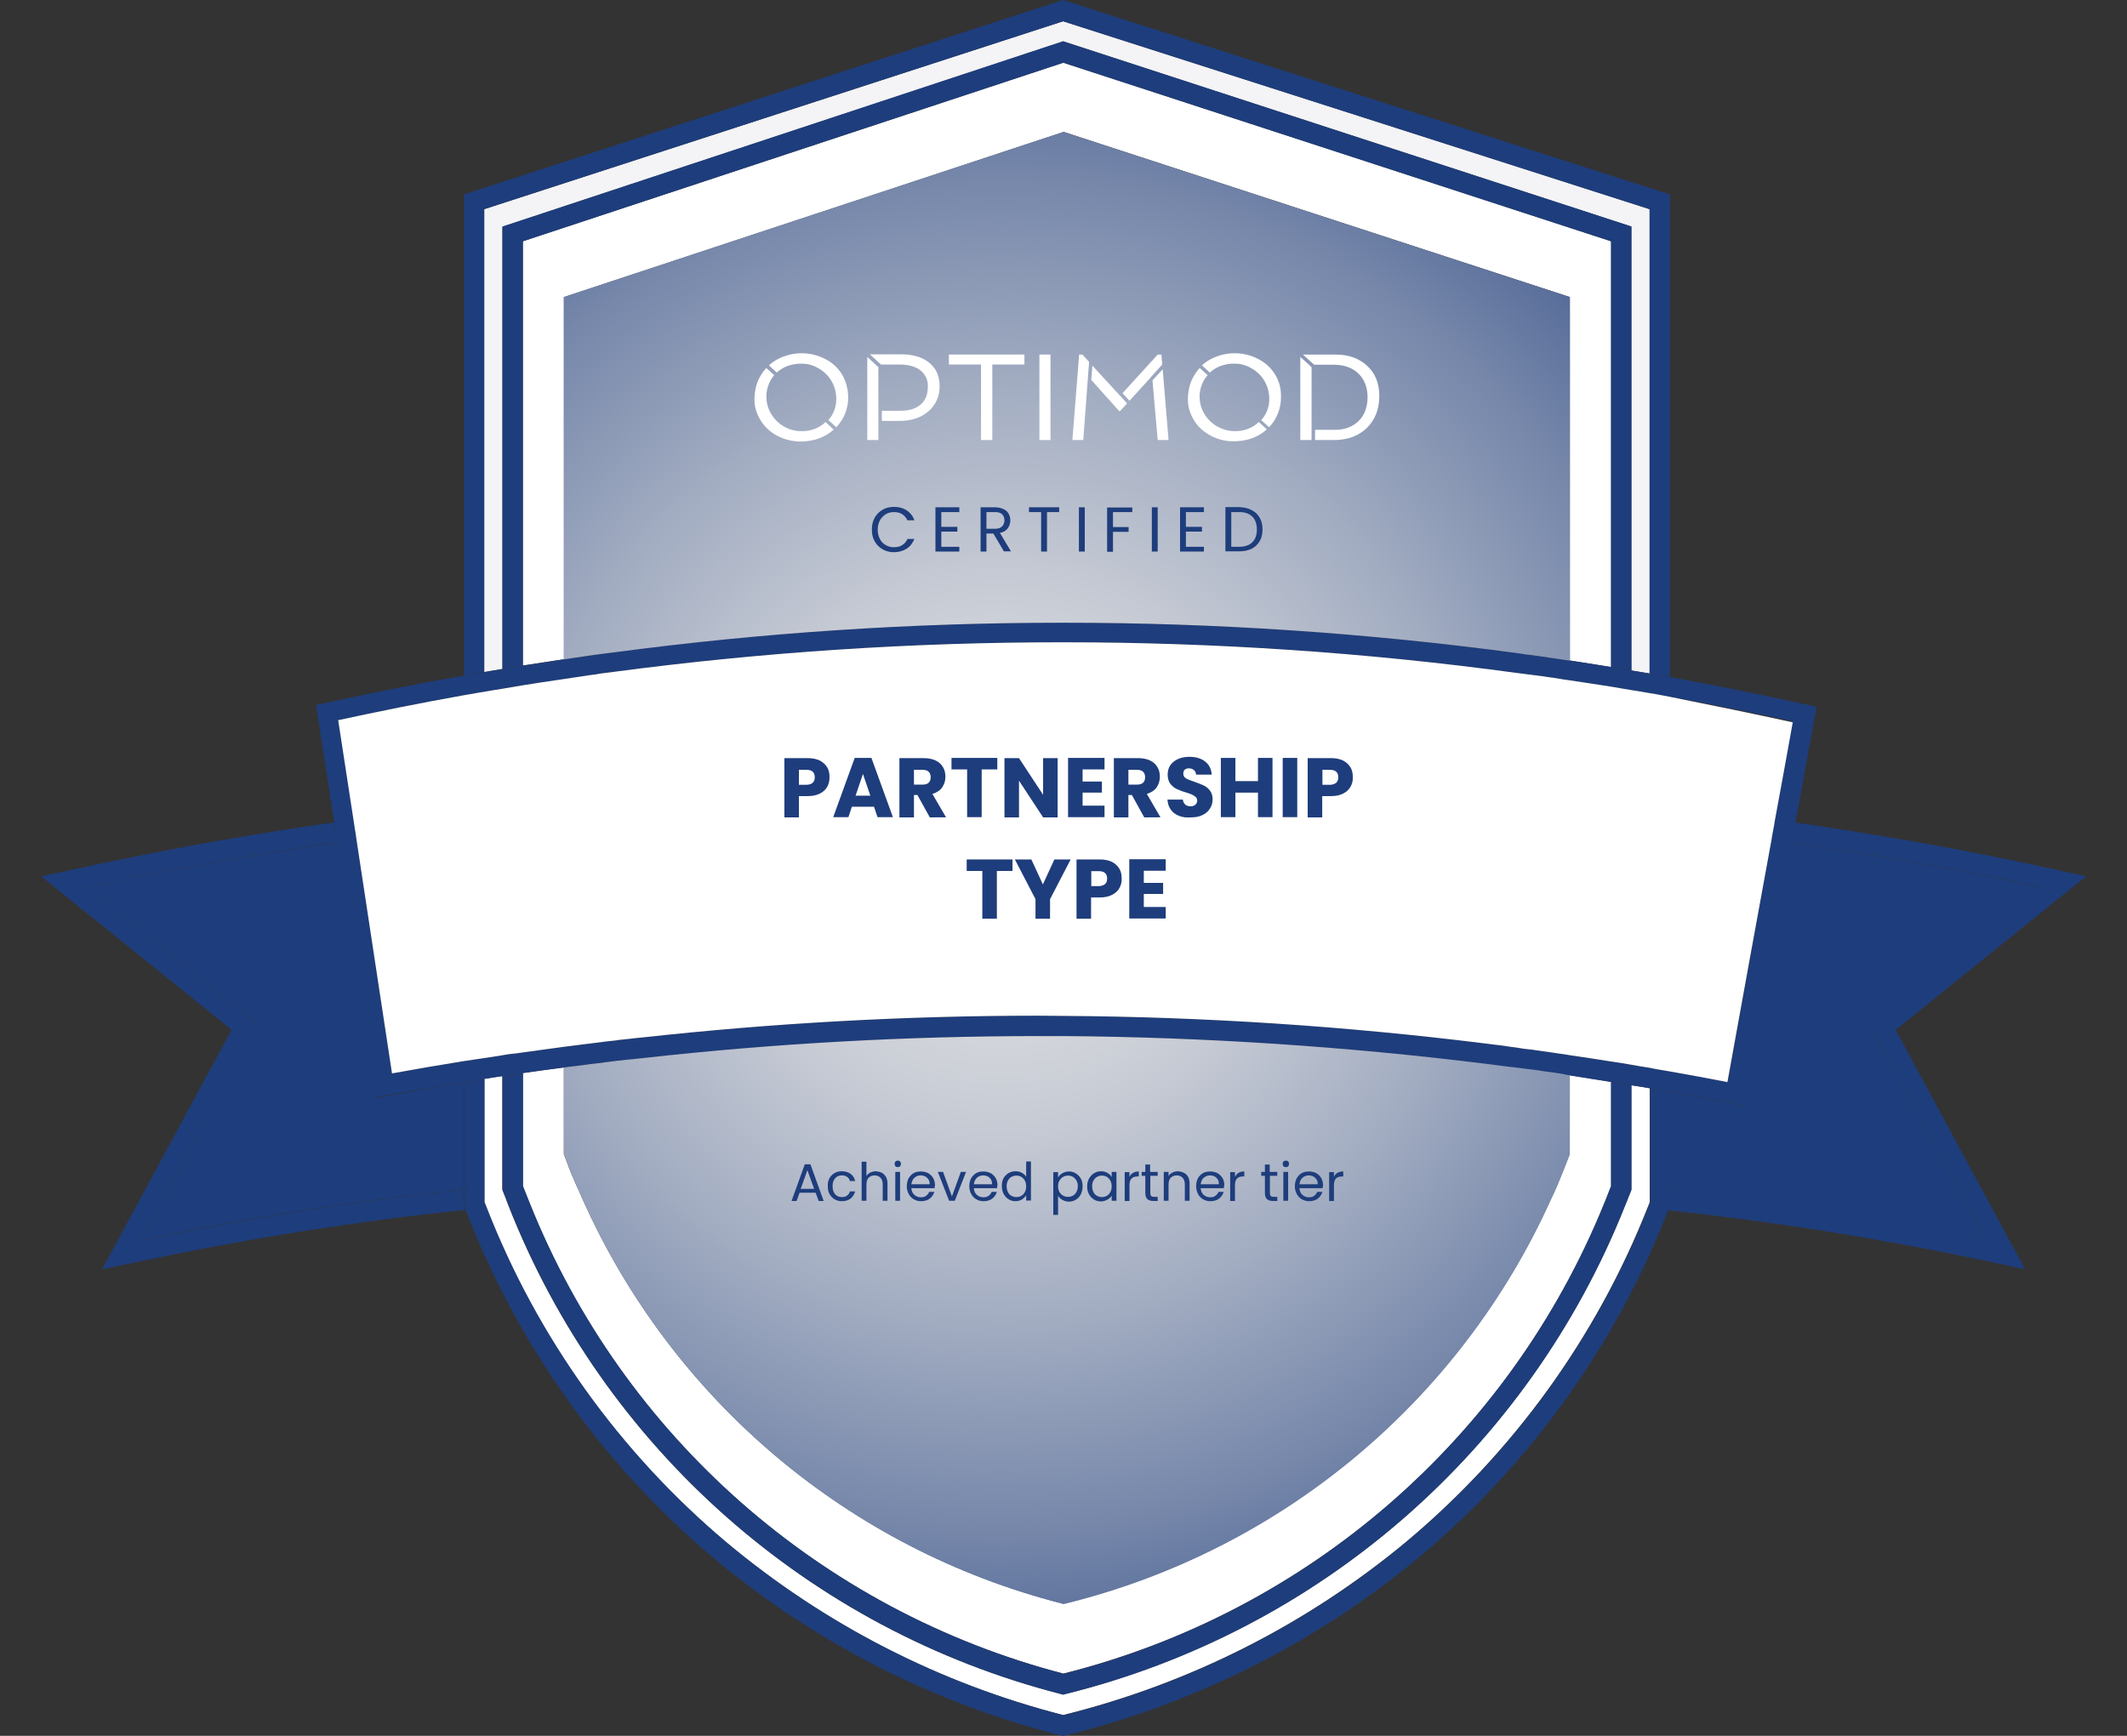 <?xml version="1.0" encoding="utf-8"?>
<!-- Generator: Adobe Illustrator 26.4.1, SVG Export Plug-In . SVG Version: 6.00 Build 0)  -->
<svg version="1.1" id="Layer_1" xmlns="http://www.w3.org/2000/svg" xmlns:xlink="http://www.w3.org/1999/xlink" x="0px" y="0px"
	 viewBox="0 0 980 800" style="enable-background:new 0 0 980 800;" xml:space="preserve">
<rect x="0" y="0" width="980" height="800" fill="#333333" stroke="none"/>
<style type="text/css">
	.st0{fill:#1E3D7C;}
	.st1{fill:#F4F4F6;}
	.st2{fill:#FFFFFF;}
	.st3{fill:url(#SVGID_1_);}
	.st4{fill:url(#SVGID_00000088133946252172576710000015864495299307317122_);}
	.st5{enable-background:new    ;}
</style>
<path class="st0" d="M940.2,408.9c-26.2,21.1-52.4,42.3-78.6,63.4c17.9,33.2,35.9,66.3,53.8,99.5c-48.2-10.2-97-18-146-23.2v-45.4
	c8.3,1.5,16.5,3,24.8,4.6l9.3,1.8l1.7-9.3l20-110.8l0.2-1.2C865.8,394,904.1,401,940.2,408.9z"/>
<path class="st1" d="M760.1,96.4v214l-8.5-1.4V104.4L489.9,19.1l-258.4,85.4v203.8c-2.8,0.5-5.6,0.9-8.4,1.4V96.4L489.8,9.8
	L760.1,96.4z"/>
<path class="st2" d="M742.3,111.2v196.2c-6.4-1-12.7-2-19-3V136.9L490.1,60.8l-230.2,76.1v166.9c-6.3,1-12.7,1.9-19,2.9V111.2
	l249-82.3L742.3,111.2z"/>
<path class="st0" d="M213.8,498.8v49.4c-50,5.2-99.8,13-149,23.5c18-33.1,35.9-66.3,53.8-99.5L40,408.9
	c36.3-7.9,74.8-14.9,115.5-20.6l9.6,63.2l6.9,45l1.4,9.5l9.4-1.7C193.1,502.3,203.4,500.5,213.8,498.8z"/>
<path class="st2" d="M760.1,501.5V554c-0.3,0.9-0.7,1.8-1.1,2.8c-23.6,59.6-61.7,112.3-110.8,153.5C602.2,748.6,548,776,489.8,790.4
	c-57.1-14.6-110.2-41.9-155.3-79.7c-49.1-41.3-87.1-94.4-110.5-154.2c-0.3-0.8-0.6-1.7-1-2.5v-56.8c2.8-0.5,5.6-0.9,8.4-1.3v52.3
	l0.3,0.8c0.2,0.7,0.5,1.3,0.8,2c0.6,1.5,1.1,3,1.7,4.5C278,667.1,372.6,750.9,488.7,780.7l1.1,0.3l1.1-0.3
	c117.1-29,213.1-112.7,257.7-224.8c0.6-1.5,1.2-3,1.8-4.5c0.3-0.7,0.6-1.5,0.9-2.2l0.3-0.8v-48.2C754.5,500.6,757.3,501,760.1,501.5
	z"/>
<path class="st2" d="M742.3,498.6v48c-0.5,1.2-1,2.5-1.5,3.8c-0.6,1.5-1.2,3-1.8,4.5c-43.8,107.7-136.3,188.1-249.1,216.4
	c-111.7-29.1-203-109.5-245.9-216.7c-0.6-1.5-1.2-3-1.8-4.5c-0.5-1.2-0.9-2.4-1.4-3.6v-52c6.3-0.9,12.7-1.8,19-2.6v40l0.3,0.8
	c1.3,3.5,2.7,7.3,4.4,11.1c0.6,1.5,1.3,3,2,4.5s1.3,3,2,4.5c41.3,92.4,122.4,160.9,220.4,186l1.1,0.3l1.1-0.3
	c99-24.5,181.3-93,223.3-185.9l2.1-4.5c0.7-1.5,1.3-3,1.9-4.5c1.7-3.9,3.1-7.7,4.5-11.3l0.3-0.8v-36.3
	C729.7,496.6,736,497.6,742.3,498.6z"/>
<path class="st0" d="M961.2,403.9L946,416.1l-58.8,47.4l-13.8,11.1l23.2,42.9l26.9,49.8l9.6,17.7l-19.7-4.2
	c-47.9-10.1-96.2-17.8-144.8-23c0.1-0.4,0.3-0.8,0.5-1.2l0.3-0.8v-7.3c49,5.2,97.8,12.9,146,23.2c-17.9-33.1-35.9-66.3-53.8-99.5
	c26.2-21.1,52.4-42.2,78.6-63.4c-36.1-7.9-74.4-14.9-114.8-20.5l0.8-4.6l0.9-4.6c38.6,5.5,77.2,12.4,115.1,20.6L961.2,403.9z"/>
<path class="st0" d="M828,323.8c-19.5-4.3-39-8.2-58.5-11.8c-1.5-0.2-3.1-0.5-4.7-0.8s-3.1-0.5-4.7-0.8c-2.8-0.5-5.6-0.9-8.4-1.4
	c-1.6-0.2-3.1-0.5-4.7-0.8s-3.1-0.5-4.7-0.8c-6.4-1-12.7-2-19-3l-4.6-0.7l-4.7-0.7c-1.9-0.3-3.8-0.5-5.7-0.8
	c-1.5-0.2-3.1-0.5-4.7-0.7s-3.1-0.4-4.7-0.6c-69.2-9.3-138.9-13.9-208.6-14h-0.9c-68.7,0-137.2,4.5-205.3,13.5
	c-1.6,0.2-3.1,0.4-4.7,0.6s-3.1,0.4-4.7,0.7l-5.6,0.8l-4.7,0.7l-4.7,0.7c-6.4,1-12.7,1.9-19,2.9c-1.6,0.2-3.1,0.5-4.7,0.8l-4.7,0.8
	l-8.4,1.4c-1.6,0.3-3.1,0.6-4.7,0.8s-3.1,0.5-4.7,0.8c-19.9,3.5-39.7,7.4-59.4,11.7l-8.5,1.8l1.3,8.6L154,379l0.7,4.6l0.7,4.6
	l9.6,63.2l6.8,44.9l1.4,9.5l9.4-1.7c10.3-1.9,20.6-3.6,31-5.3c1.5-0.3,3.1-0.5,4.7-0.8s3.1-0.5,4.7-0.7c2.8-0.5,5.6-0.9,8.4-1.3
	c1.6-0.2,3.1-0.5,4.7-0.7s3.1-0.5,4.7-0.7c6.4-0.9,12.7-1.8,19-2.6c1.6-0.2,3.1-0.4,4.7-0.6s3.1-0.4,4.7-0.6
	c1.9-0.3,3.8-0.5,5.6-0.7c1.5-0.2,3.1-0.4,4.7-0.5s3.1-0.4,4.7-0.6c0.7,0,1.4-0.1,2.1-0.2l4.7-0.5c1.6-0.1,3.1-0.4,4.7-0.5
	c60.8-6.8,121.9-10.2,183.1-10.2c3.9,0,7.7,0,11.6,0c65,0.5,129.9,4.7,194.3,12.8c1.5,0.2,3.1,0.4,4.7,0.6s3.1,0.4,4.7,0.6
	s3.4,0.4,5.1,0.7l4.7,0.6l4.7,0.6c1.9,0.3,3.7,0.5,5.7,0.8c1.5,0.2,3.1,0.5,4.7,0.7l4.6,0.7c6.4,1,12.7,2,19,3
	c1.5,0.2,3.1,0.5,4.7,0.7s3.1,0.6,4.7,0.8c2.8,0.5,5.6,0.9,8.4,1.4c1.5,0.3,3.1,0.5,4.7,0.8s3.1,0.6,4.7,0.8
	c8.3,1.5,16.5,3,24.8,4.6l9.2,1.8l1.7-9.3l20-110.8l0.2-1.2l0.8-4.6l0.8-4.6l8.1-44.6l1.6-8.8L828,323.8z M817.8,377.9
	c-0.2,1.5-0.5,3-0.8,4.6s-0.6,3.1-0.8,4.6c-6.8,37.2-13.5,74.4-20.2,111.6c-8.6-1.7-17.5-3.3-26.5-4.9c-1.5-0.3-3.1-0.5-4.7-0.8
	s-3.1-0.5-4.7-0.9c-2.8-0.4-5.6-0.9-8.4-1.4l-4.7-0.8c-1.6-0.2-3.1-0.5-4.7-0.7c-6.3-1-12.6-2-19-2.9c-1.5-0.3-3.1-0.5-4.6-0.7
	s-3.1-0.5-4.7-0.7c-1.9-0.3-3.8-0.5-5.7-0.8c-1.5-0.2-3.1-0.5-4.7-0.6s-3.1-0.5-4.7-0.7s-3.4-0.4-5.1-0.7s-3.1-0.4-4.7-0.6
	s-3.1-0.4-4.7-0.6c-64.5-8-129.3-12.3-194.3-12.7c-3.9,0-7.8-0.1-11.6-0.1c-61.2,0-122.3,3.4-183.1,10.1c-1.6,0.1-3.1,0.3-4.7,0.5
	l-4.7,0.5c-0.7,0.1-1.4,0.1-2.1,0.3c-1.6,0.2-3.1,0.3-4.7,0.5l-4.7,0.6c-1.9,0.2-3.8,0.5-5.6,0.7c-1.6,0.2-3.1,0.4-4.7,0.6
	s-3.1,0.4-4.7,0.6c-6.4,0.9-12.8,1.7-19,2.6c-1.6,0.2-3.1,0.5-4.7,0.6s-3.1,0.5-4.7,0.7c-2.9,0.5-5.6,0.9-8.4,1.3
	c-1.6,0.2-3.1,0.5-4.7,0.7s-3.1,0.5-4.7,0.7c-11.2,1.8-22.1,3.7-32.6,5.6c-5.5-36-10.9-72-16.4-108c-0.2-1.5-0.4-3.1-0.7-4.6
	s-0.4-3.1-0.7-4.6c-2.3-15.2-4.7-30.4-7-45.6c18.1-3.9,37.2-7.8,57.4-11.4c1.5-0.3,3.1-0.5,4.7-0.8s3.1-0.6,4.7-0.8
	c2.8-0.5,5.6-1,8.4-1.4c1.6-0.3,3.1-0.5,4.7-0.8s3.1-0.5,4.7-0.8c6.3-1,12.6-2,19-2.9c1.5-0.2,3.1-0.5,4.7-0.7s3.1-0.5,4.7-0.7
	c1.9-0.3,3.8-0.6,5.6-0.8c1.5-0.3,3.1-0.5,4.7-0.7s3.1-0.4,4.7-0.6c68.1-9,136.7-13.5,205.3-13.5h0.8c69.8,0,139.6,4.7,208.7,14.1
	c1.6,0.2,3.2,0.4,4.7,0.6s3.1,0.4,4.7,0.6c1.9,0.2,3.8,0.5,5.7,0.8c1.6,0.2,3.1,0.4,4.7,0.7s3.1,0.5,4.6,0.7c6.5,1,12.8,1.9,19,2.9
	c1.6,0.3,3.1,0.5,4.7,0.8s3.1,0.5,4.7,0.8c2.8,0.4,5.7,0.9,8.4,1.4c1.6,0.2,3.1,0.5,4.7,0.8s3.1,0.6,4.7,0.9
	c19.8,3.6,38.7,7.4,56.5,11.3C823.2,347.9,820.5,362.9,817.8,377.9L817.8,377.9z"/>
<path class="st2" d="M826,332.9c-2.7,15-5.4,30-8.2,45c-0.2,1.5-0.5,3-0.8,4.6s-0.6,3.1-0.8,4.6c-6.8,37.2-13.6,74.4-20.3,111.6
	c-8.6-1.7-17.5-3.3-26.5-4.9c-1.5-0.3-3.1-0.5-4.7-0.8s-3.1-0.5-4.7-0.9c-2.8-0.4-5.6-0.9-8.4-1.4l-4.7-0.8
	c-1.6-0.2-3.1-0.5-4.7-0.7c-6.3-1-12.6-2-19-2.9c-1.5-0.3-3.1-0.5-4.6-0.7s-3.1-0.5-4.7-0.7c-1.9-0.3-3.8-0.5-5.7-0.8
	c-1.5-0.2-3.1-0.5-4.7-0.6s-3.1-0.5-4.7-0.7s-3.4-0.4-5.1-0.7s-3.1-0.4-4.7-0.6s-3.1-0.4-4.7-0.6c-64.5-8-129.3-12.3-194.3-12.7
	c-3.9,0-7.8-0.1-11.6-0.1c-61.2,0-122.3,3.4-183.1,10.1c-1.6,0.1-3.1,0.3-4.7,0.5l-4.7,0.5c-0.7,0.1-1.4,0.1-2.1,0.3
	c-1.6,0.2-3.1,0.3-4.7,0.5l-4.7,0.6c-1.9,0.2-3.8,0.5-5.6,0.7c-1.6,0.2-3.1,0.4-4.7,0.6s-3.1,0.4-4.7,0.6c-6.4,0.9-12.8,1.7-19,2.6
	c-1.6,0.2-3.1,0.5-4.7,0.6s-3.1,0.5-4.7,0.7c-2.9,0.5-5.6,0.9-8.4,1.3c-1.6,0.2-3.1,0.5-4.7,0.7s-3.1,0.5-4.7,0.7
	c-11.2,1.8-22.1,3.7-32.6,5.6c-5.5-36-10.9-72-16.4-108c-0.2-1.5-0.4-3.1-0.7-4.6s-0.4-3.1-0.7-4.6c-2.3-15.2-4.7-30.4-7-45.6
	c18.1-3.9,37.2-7.8,57.4-11.4c1.5-0.3,3.1-0.5,4.7-0.8s3.1-0.6,4.7-0.8c2.8-0.5,5.6-1,8.4-1.4c1.6-0.3,3.1-0.5,4.7-0.8
	s3.1-0.5,4.7-0.8c6.3-1,12.6-2,19-2.9c1.5-0.2,3.1-0.5,4.7-0.7s3.1-0.5,4.7-0.7c1.9-0.3,3.8-0.6,5.6-0.8c1.5-0.3,3.1-0.5,4.7-0.7
	s3.1-0.4,4.7-0.6c68.1-9,136.7-13.5,205.3-13.5h0.8c69.8,0,139.6,4.7,208.7,14.1c1.6,0.2,3.2,0.4,4.7,0.6s3.1,0.4,4.7,0.6
	c1.9,0.2,3.8,0.5,5.7,0.8c1.6,0.2,3.1,0.4,4.7,0.7s3.1,0.5,4.6,0.7c6.5,1,12.8,1.9,19,2.9c1.6,0.3,3.1,0.5,4.7,0.8s3.1,0.5,4.7,0.8
	c2.8,0.4,5.7,0.9,8.4,1.4c1.6,0.2,3.1,0.5,4.7,0.8s3.1,0.6,4.7,0.9C789.2,325.1,808.1,329,826,332.9z"/>
<path class="st0" d="M769.4,503.2v52.6l-0.3,0.8c-0.1,0.4-0.3,0.8-0.5,1.2c-24.1,62-63.5,116.9-114.4,159.6
	c-47.5,39.5-103.3,67.7-163.3,82.4l-1.1,0.2l-1.1-0.2c-58.8-14.9-113.6-42.9-160.1-81.9c-51-43-90.2-98.1-114.1-160.4
	c-0.1-0.3-0.2-0.6-0.3-0.9l-0.3-0.8v-57c1.5-0.3,3.1-0.5,4.7-0.8l4.7-0.7v56.8c0.3,0.8,0.6,1.6,1,2.5
	c23.3,59.8,61.3,112.8,110.4,154.2c45.2,37.8,98.2,65.1,155.3,79.7c58.2-14.4,112.4-41.8,158.4-80.2
	c49.1-41.2,87.2-93.9,110.8-153.4c0.4-0.9,0.7-1.8,1.1-2.8v-52.5c1.5,0.3,3.1,0.5,4.7,0.8S767.9,502.9,769.4,503.2z"/>
<path class="st0" d="M751.7,104.4V309c-1.6-0.2-3.1-0.5-4.7-0.8s-3.1-0.5-4.7-0.8V111.2L489.9,28.9l-249,82.3v195.6
	c-1.6,0.2-3.1,0.5-4.7,0.8l-4.7,0.8V104.4l258.3-85.4L751.7,104.4z"/>
<path class="st0" d="M751.7,500.1v48.2l-0.3,0.8c-0.3,0.7-0.6,1.5-0.9,2.2c-0.6,1.5-1.1,3-1.8,4.5C704.1,668,608.1,751.7,491,780.7
	l-1.1,0.3l-1.1-0.3c-116-29.8-210.7-113.6-254.4-225.1c-0.6-1.5-1.2-3-1.7-4.5c-0.3-0.7-0.5-1.3-0.8-2l-0.3-0.8V496
	c1.6-0.2,3.1-0.5,4.7-0.7s3.1-0.5,4.7-0.7v52c0.4,1.2,0.9,2.4,1.4,3.6c0.6,1.5,1.2,3,1.8,4.5c42.9,107.2,134.2,187.6,245.9,216.7
	C602.7,743.1,695.2,662.7,739,555c0.7-1.5,1.3-3,1.8-4.5c0.5-1.3,1-2.6,1.5-3.8v-48c1.5,0.2,3.1,0.5,4.7,0.7
	S750.1,499.9,751.7,500.1z"/>
<radialGradient id="SVGID_1_" cx="461.23" cy="406.6" r="465.82" gradientTransform="matrix(1 0 0 -1 0 800)" gradientUnits="userSpaceOnUse">
	<stop  offset="0" style="stop-color:#E4E4E4"/>
	<stop  offset="0.1" style="stop-color:#DCDEE0"/>
	<stop  offset="0.26" style="stop-color:#C8CCD5"/>
	<stop  offset="0.45" style="stop-color:#A5AFC3"/>
	<stop  offset="0.67" style="stop-color:#7687AA"/>
	<stop  offset="0.9" style="stop-color:#3A548A"/>
	<stop  offset="1" style="stop-color:#1E3D7C"/>
</radialGradient>
<path class="st3" d="M723.3,495.6V532l-0.3,0.8c-1.4,3.6-2.8,7.3-4.5,11.3c-0.6,1.5-1.2,3-1.9,4.5l-2.1,4.5
	C672.5,646,590.2,714.5,491.2,739l-1.1,0.3l-1.1-0.3c-98-25.2-179.2-93.7-220.5-186.1c-0.7-1.5-1.4-3-2-4.5s-1.3-3-2-4.5
	c-1.6-3.8-3-7.5-4.4-11.1l-0.3-0.8V492c1.6-0.3,3.1-0.4,4.7-0.6s3.1-0.4,4.7-0.6c1.9-0.3,3.8-0.5,5.6-0.7c1.5-0.2,3.1-0.4,4.7-0.6
	s3.1-0.4,4.7-0.6c0.7-0.1,1.4-0.1,2.1-0.2c1.6-0.2,3.1-0.4,4.7-0.5s3.1-0.4,4.7-0.5c60.8-6.8,121.9-10.2,183.1-10.2
	c3.9,0,7.7,0,11.6,0c65,0.5,129.9,4.8,194.4,12.8c1.5,0.2,3.1,0.4,4.7,0.6s3.1,0.4,4.7,0.6s3.4,0.4,5.1,0.6s3.1,0.4,4.7,0.6
	s3.1,0.4,4.7,0.6c1.9,0.3,3.7,0.6,5.6,0.8c1.5,0.2,3.1,0.5,4.7,0.7S721.8,495.4,723.3,495.6z"/>
<radialGradient id="SVGID_00000183229640756067865930000013670005416250366368_" cx="461.23" cy="406.59" r="465.83" gradientTransform="matrix(1 0 0 -1 0 800)" gradientUnits="userSpaceOnUse">
	<stop  offset="0" style="stop-color:#E4E4E4"/>
	<stop  offset="0.1" style="stop-color:#DCDEE0"/>
	<stop  offset="0.26" style="stop-color:#C8CCD5"/>
	<stop  offset="0.45" style="stop-color:#A5AFC3"/>
	<stop  offset="0.67" style="stop-color:#7687AA"/>
	<stop  offset="0.9" style="stop-color:#3A548A"/>
	<stop  offset="1" style="stop-color:#1E3D7C"/>
</radialGradient>
<path style="fill:url(#SVGID_00000183229640756067865930000013670005416250366368_);" d="M723.3,136.9v167.6l-4.6-0.7
	c-1.5-0.2-3.1-0.5-4.7-0.7l-5.6-0.8c-1.5-0.2-3.1-0.5-4.7-0.6L699,301c-69.2-9.3-138.9-14-208.7-14h-0.9
	c-68.7,0-137.3,4.5-205.3,13.5c-1.6,0.2-3.1,0.4-4.7,0.6l-4.7,0.6l-5.6,0.8l-4.7,0.7l-4.7,0.7v-167L490,60.8L723.3,136.9z"/>
<path class="st0" d="M218.4,310.5c-1.6,0.3-3.1,0.5-4.6,0.8V89.6L489.8,0l279.6,89.6v222.4c-1.5-0.3-3.1-0.6-4.7-0.8l-4.7-0.8v-214
	L489.8,9.8L223.1,96.4v213.3C221.5,309.9,219.9,310.2,218.4,310.5z"/>
<path class="st0" d="M155.4,388.2C114.8,393.9,76.3,401,40,408.9l78.6,63.4c-18,33.2-35.9,66.4-53.9,99.5
	c49.2-10.4,99-18.3,149-23.5v7.6l0.3,0.8c0.1,0.3,0.2,0.6,0.4,0.9c-49.6,5.2-98.9,13-147.7,23.3L47,585l9.6-17.7l26.9-49.8
	l23.2-42.9l-13.8-11.1l-58.8-47.4L19,403.9l19-4.1c38.3-8.3,77.1-15.3,116-20.8l0.7,4.6L155.4,388.2z"/>
<path class="st2" d="M380.4,194.5c-3,2.8-6.9,4.3-11,4.2c-6.5,0.1-12.4-3.8-15-9.7c-0.9-2-1.3-4.1-1.3-6.2c0-3.6,1.3-7.2,3.6-9.9
	l-3.6-3.3c-1,1-1.8,2.1-2.5,3.3c-1,1.6-1.7,3.2-2.2,5c-0.5,2.1-0.8,4.2-0.8,6.4c0,2.5,0.6,5,1.7,7.3c1.1,2.4,2.6,4.5,4.6,6.3
	c2,1.8,4.3,3.2,6.8,4.1c2.4,0.9,5,1.4,7.6,1.5c2.2,0,4.4-0.2,6.5-0.7c3.5-0.8,6.7-2.5,9.3-4.8L380.4,194.5z M387.8,172.3
	c-1.9-3-4.6-5.4-7.7-6.9c-3.3-1.7-7-2.6-10.7-2.6c-3.8,0-7.6,0.9-11,2.7c-1.5,0.8-2.9,1.7-4.1,2.9l3.6,3.3c1.4-1.3,3.1-2.3,4.9-3
	c2.2-0.8,4.5-1.2,6.8-1.1c2.7,0,5.3,0.8,7.6,2.2c5,2.8,8.1,8.1,8.1,13.9c0.1,3.6-1.2,7.2-3.6,9.9l3.6,3.3c3.6-3.7,5.6-8.8,5.5-14
	C390.7,179,389.7,175.4,387.8,172.3L387.8,172.3z"/>
<path class="st2" d="M399.6,164.5v38.3h5.1v-33.6L399.6,164.5z M427.8,166.9c-3.1-2.4-7.4-3.6-12.6-3.6h-14.4l5.1,4.7h8.5
	c3.9,0,7,0.8,9.3,2.4c2.5,1.8,4,4.7,3.8,7.8c0,3.6-1.1,6.4-3.4,8.3s-5.2,2.8-9,2.8h-8.8v4.7h8.1c5.3,0,9.7-1.4,13.1-4.2
	c3.6-2.9,5.6-7.4,5.4-12C432.9,173.2,431.2,169.5,427.8,166.9L427.8,166.9z"/>
<polygon class="st2" points="437.2,168 452,168 452,202.8 457.2,202.8 457.2,168 472,168 472,163.4 437.2,163.4 "/>
<rect x="478.9" y="163.4" class="st2" width="5.1" height="39.4"/>
<polygon class="st2" points="498.7,163.4 501.8,166.8 501.3,173.4 501.3,173.4 499.1,202.8 494.1,202.8 497.2,163.4 "/>
<polygon class="st2" points="516.1,182.4 519.3,185.9 516.1,189.4 515.6,189.4 502.8,175.1 503.3,168.5 515.8,182.1 "/>
<polygon class="st2" points="535.5,168 530.9,173.1 530.9,173.1 529.7,174.5 520.4,184.7 517.2,181.2 533.4,163.4 535.1,163.4 
	535.5,168 "/>
<polygon class="st2" points="538.4,202.8 533.4,202.8 531,175.3 532,174.2 535.7,170.2 "/>
<path class="st2" d="M580,194.5c-3,2.8-6.9,4.3-11,4.2c-6.5,0-12.4-3.8-15-9.7c-0.9-2-1.3-4.1-1.3-6.2c0-3.6,1.3-7.2,3.7-9.9
	l-3.6-3.3c-1,1-1.8,2.1-2.5,3.3c-1,1.6-1.7,3.2-2.2,5c-0.5,2.1-0.8,4.2-0.8,6.4c0,2.5,0.6,5,1.7,7.3c1.1,2.4,2.6,4.5,4.6,6.3
	c4,3.5,9.1,5.4,14.3,5.5c2.2,0,4.4-0.2,6.5-0.7c3.5-0.8,6.7-2.5,9.3-4.8L580,194.5z M587.3,172.3c-1.9-3-4.5-5.3-7.7-6.9
	c-3.3-1.7-7-2.6-10.7-2.6c-3.8,0-7.6,0.9-11,2.7c-1.5,0.8-2.9,1.7-4.1,2.9l3.6,3.3c1.4-1.3,3.1-2.3,4.9-3c2.2-0.8,4.5-1.2,6.8-1.1
	c2.7,0,5.3,0.8,7.6,2.2c5,2.8,8.1,8.1,8.1,13.9c0.1,3.6-1.2,7.2-3.7,9.9l3.6,3.3c3.6-3.7,5.6-8.8,5.5-14
	C590.3,179,589.3,175.4,587.3,172.3L587.3,172.3z"/>
<path class="st2" d="M599.1,164.5v38.3h5.2v-33.6L599.1,164.5z M629.8,168.5c-3.7-3.4-8.5-5.1-14.5-5.1h-15l5.2,4.7h9
	c4.7,0,8.4,1.3,11.2,3.9c2.8,2.6,4.3,6.2,4.4,10.8c0,4.7-1.3,8.4-4,11.1s-6.3,4.2-10.9,4.2h-9.3v4.7h8.6c6.3,0,11.3-1.8,15.2-5.5
	c3.8-3.7,5.8-8.6,5.8-14.8C635.5,176.6,633.6,171.9,629.8,168.5L629.8,168.5z"/>
<g class="st5">
	<path class="st0" d="M403,238.6c0.9-1.6,2.1-2.8,3.7-3.7c1.5-0.9,3.3-1.3,5.2-1.3c2.2,0,4.2,0.5,5.8,1.6c1.7,1.1,2.9,2.6,3.6,4.6
		h-3.2c-0.6-1.2-1.4-2.2-2.4-2.8c-1.1-0.7-2.3-1-3.8-1c-1.4,0-2.7,0.3-3.8,1c-1.1,0.7-2,1.6-2.7,2.8c-0.6,1.2-1,2.6-1,4.3
		c0,1.6,0.3,3,1,4.3c0.6,1.2,1.5,2.2,2.7,2.8c1.1,0.7,2.4,1,3.8,1c1.5,0,2.8-0.3,3.8-1c1.1-0.7,1.9-1.6,2.4-2.8h3.2
		c-0.8,1.9-2,3.5-3.6,4.5s-3.6,1.6-5.8,1.6c-1.9,0-3.6-0.4-5.2-1.3c-1.5-0.9-2.8-2.1-3.7-3.7s-1.3-3.4-1.3-5.3
		C401.7,242,402.1,240.2,403,238.6z"/>
	<path class="st0" d="M433.7,236v6.8h7.4v2.2h-7.4v7h8.3v2.2h-11v-20.4h11v2.2H433.7z"/>
	<path class="st0" d="M462.6,254.2l-4.9-8.3h-3.2v8.3h-2.7v-20.4h6.6c1.5,0,2.8,0.3,3.9,0.8c1.1,0.5,1.9,1.2,2.4,2.1
		c0.5,0.9,0.8,1.9,0.8,3.1c0,1.4-0.4,2.6-1.2,3.7c-0.8,1.1-2,1.8-3.6,2.1l5.1,8.5H462.6z M454.6,243.7h3.9c1.4,0,2.5-0.4,3.2-1.1
		c0.7-0.7,1.1-1.7,1.1-2.8c0-1.2-0.4-2.1-1.1-2.8c-0.7-0.7-1.8-1-3.3-1h-3.9V243.7z"/>
	<path class="st0" d="M488,233.8v2.2h-5.6v18.2h-2.7V236h-5.6v-2.2H488z"/>
	<path class="st0" d="M499.8,233.8v20.4h-2.7v-20.4H499.8z"/>
	<path class="st0" d="M521.7,233.8v2.2h-8.9v6.9h7.2v2.2h-7.2v9.2h-2.7v-20.4H521.7z"/>
	<path class="st0" d="M533.4,233.8v20.4h-2.7v-20.4H533.4z"/>
	<path class="st0" d="M546.4,236v6.8h7.4v2.2h-7.4v7h8.3v2.2h-11v-20.4h11v2.2H546.4z"/>
	<path class="st0" d="M576.7,235.1c1.6,0.8,2.9,2,3.7,3.5c0.9,1.5,1.3,3.4,1.3,5.4c0,2.1-0.4,3.9-1.3,5.4c-0.9,1.5-2.1,2.7-3.7,3.5
		c-1.6,0.8-3.6,1.2-5.8,1.2h-6.3v-20.4h6.3C573.2,233.8,575.1,234.2,576.7,235.1z M577,249.9c1.4-1.4,2.1-3.3,2.1-5.9
		c0-2.5-0.7-4.5-2.1-5.9c-1.4-1.4-3.4-2.1-6-2.1h-3.7v16h3.7C573.6,252,575.6,251.3,577,249.9z"/>
</g>
<g class="st5">
	<path class="st0" d="M381.2,362.5c-0.7,1.3-1.8,2.4-3.4,3.2c-1.5,0.8-3.4,1.2-5.6,1.2h-4.1v9.8h-6.7v-27.3h10.8
		c2.2,0,4,0.4,5.5,1.1c1.5,0.8,2.6,1.8,3.4,3.1c0.8,1.3,1.1,2.8,1.1,4.6C382.2,359.7,381.9,361.2,381.2,362.5z M374.5,360.7
		c0.6-0.6,0.9-1.4,0.9-2.5s-0.3-1.9-0.9-2.5s-1.6-0.9-2.8-0.9h-3.6v6.9h3.6C373,361.6,373.9,361.3,374.5,360.7z"/>
	<path class="st0" d="M402.7,371.8h-10.2l-1.6,4.8h-7l9.9-27.3h7.7l9.9,27.3h-7.1L402.7,371.8z M401,366.7l-3.4-10l-3.4,10H401z"/>
	<path class="st0" d="M428.4,376.7l-5.7-10.3h-1.6v10.3h-6.7v-27.3h11.2c2.2,0,4,0.4,5.5,1.1s2.7,1.8,3.4,3.1
		c0.8,1.3,1.1,2.8,1.1,4.4c0,1.8-0.5,3.4-1.5,4.9c-1,1.4-2.5,2.4-4.5,3l6.3,10.8H428.4z M421.1,361.6h4.1c1.2,0,2.1-0.3,2.7-0.9
		c0.6-0.6,0.9-1.4,0.9-2.5c0-1-0.3-1.9-0.9-2.5c-0.6-0.6-1.5-0.9-2.7-0.9h-4.1V361.6z"/>
	<path class="st0" d="M459.5,349.3v5.3h-7.2v22h-6.7v-22h-7.2v-5.3H459.5z"/>
	<path class="st0" d="M487.3,376.7h-6.7l-11.1-16.9v16.9h-6.7v-27.3h6.7l11.1,16.9v-16.9h6.7V376.7z"/>
	<path class="st0" d="M498.8,354.7v5.5h8.9v5.1h-8.9v6h10.1v5.3h-16.8v-27.3h16.8v5.3H498.8z"/>
	<path class="st0" d="M527.2,376.7l-5.7-10.3h-1.6v10.3h-6.7v-27.3h11.2c2.2,0,4,0.4,5.5,1.1s2.7,1.8,3.4,3.1
		c0.8,1.3,1.1,2.8,1.1,4.4c0,1.8-0.5,3.4-1.5,4.9c-1,1.4-2.5,2.4-4.5,3l6.3,10.8H527.2z M519.9,361.6h4.1c1.2,0,2.1-0.3,2.7-0.9
		s0.9-1.4,0.9-2.5c0-1-0.3-1.9-0.9-2.5c-0.6-0.6-1.5-0.9-2.7-0.9h-4.1V361.6z"/>
	<path class="st0" d="M543.2,376c-1.6-0.6-2.9-1.6-3.8-2.9c-0.9-1.3-1.4-2.8-1.5-4.6h7.1c0.1,1,0.5,1.8,1.1,2.3
		c0.6,0.5,1.4,0.8,2.3,0.8c1,0,1.8-0.2,2.3-0.7c0.6-0.5,0.9-1.1,0.9-1.9c0-0.7-0.2-1.2-0.7-1.7c-0.5-0.4-1-0.8-1.7-1.1
		c-0.7-0.3-1.6-0.6-2.8-1c-1.8-0.5-3.2-1.1-4.3-1.6c-1.1-0.5-2.1-1.4-2.9-2.4c-0.8-1.1-1.2-2.5-1.2-4.2c0-2.5,0.9-4.5,2.8-6
		c1.8-1.4,4.2-2.2,7.2-2.2c3,0,5.4,0.7,7.3,2.2c1.8,1.4,2.8,3.4,3,6h-7.2c-0.1-0.9-0.4-1.6-1-2.1c-0.6-0.5-1.4-0.8-2.3-0.8
		c-0.8,0-1.5,0.2-1.9,0.6c-0.5,0.4-0.7,1-0.7,1.9c0,0.9,0.4,1.6,1.2,2.1c0.8,0.5,2.1,1,3.9,1.6c1.8,0.6,3.2,1.2,4.3,1.7
		c1.1,0.5,2.1,1.3,2.9,2.4c0.8,1,1.2,2.4,1.2,4c0,1.6-0.4,3-1.2,4.2c-0.8,1.3-1.9,2.3-3.4,3c-1.5,0.8-3.3,1.1-5.3,1.1
		C546.5,376.9,544.7,376.6,543.2,376z"/>
	<path class="st0" d="M586.3,349.3v27.3h-6.7v-11.3h-10.4v11.3h-6.7v-27.3h6.7V360h10.4v-10.7H586.3z"/>
	<path class="st0" d="M597.7,349.3v27.3h-6.7v-27.3H597.7z"/>
	<path class="st0" d="M622.3,362.5c-0.7,1.3-1.8,2.4-3.4,3.2c-1.5,0.8-3.4,1.2-5.6,1.2h-4.1v9.8h-6.7v-27.3h10.8
		c2.2,0,4,0.4,5.5,1.1c1.5,0.8,2.6,1.8,3.4,3.1c0.8,1.3,1.1,2.8,1.1,4.6C623.4,359.7,623,361.2,622.3,362.5z M615.7,360.7
		c0.6-0.6,0.9-1.4,0.9-2.5s-0.3-1.9-0.9-2.5c-0.6-0.6-1.6-0.9-2.8-0.9h-3.6v6.9h3.6C614.1,361.6,615.1,361.3,615.7,360.7z"/>
</g>
<g class="st5">
	<path class="st0" d="M466.5,396.1v5.3h-7.2v22h-6.7v-22h-7.2v-5.3H466.5z"/>
	<path class="st0" d="M493.3,396.1l-9.5,18.3v9h-6.7v-9l-9.5-18.3h7.6l5.3,11.5l5.3-11.5H493.3z"/>
	<path class="st0" d="M515.8,409.2c-0.7,1.3-1.8,2.4-3.4,3.2c-1.5,0.8-3.4,1.2-5.6,1.2h-4.1v9.8H496v-27.3h10.8c2.2,0,4,0.4,5.5,1.1
		c1.5,0.8,2.6,1.8,3.4,3.1c0.8,1.3,1.1,2.8,1.1,4.6C516.9,406.5,516.5,407.9,515.8,409.2z M509.2,407.4c0.6-0.6,0.9-1.4,0.9-2.5
		s-0.3-1.9-0.9-2.5c-0.6-0.6-1.6-0.9-2.8-0.9h-3.6v6.9h3.6C507.6,408.3,508.5,408,509.2,407.4z"/>
	<path class="st0" d="M527,401.4v5.5h8.9v5.1H527v6h10.1v5.3h-16.8v-27.3h16.8v5.3H527z"/>
</g>
<g class="st5">
	<path class="st0" d="M375.8,549.7h-7.4l-1.4,3.8h-2.3l6.1-16.9h2.6l6.1,16.9h-2.3L375.8,549.7z M375.1,547.9l-3.1-8.6l-3.1,8.6
		H375.1z"/>
	<path class="st0" d="M382.1,543.1c0.6-1,1.3-1.8,2.3-2.4c1-0.6,2.1-0.9,3.4-0.9c1.6,0,3,0.4,4.1,1.2c1.1,0.8,1.8,1.9,2.1,3.3h-2.4
		c-0.2-0.8-0.7-1.5-1.3-1.9c-0.7-0.5-1.5-0.7-2.4-0.7c-1.3,0-2.3,0.4-3.1,1.3c-0.8,0.9-1.2,2.1-1.2,3.7c0,1.6,0.4,2.8,1.2,3.7
		s1.8,1.3,3.1,1.3c1,0,1.8-0.2,2.4-0.7c0.6-0.5,1.1-1.1,1.3-1.9h2.4c-0.4,1.4-1.1,2.5-2.1,3.3c-1.1,0.8-2.4,1.2-4,1.2
		c-1.3,0-2.4-0.3-3.4-0.9c-1-0.6-1.7-1.4-2.3-2.4c-0.6-1-0.8-2.3-0.8-3.7C381.3,545.4,381.6,544.2,382.1,543.1z"/>
	<path class="st0" d="M406.3,540.5c0.8,0.4,1.4,1.1,1.9,1.9c0.5,0.9,0.7,1.9,0.7,3.1v7.9h-2.2v-7.5c0-1.3-0.3-2.3-1-3.1
		c-0.7-0.7-1.6-1.1-2.7-1.1c-1.2,0-2.1,0.4-2.8,1.1c-0.7,0.7-1,1.8-1,3.2v7.4h-2.2v-18h2.2v6.6c0.4-0.7,1-1.2,1.8-1.6
		c0.8-0.4,1.6-0.6,2.6-0.6C404.5,539.9,405.5,540.1,406.3,540.5z"/>
	<path class="st0" d="M412.6,537.5c-0.3-0.3-0.4-0.6-0.4-1.1s0.1-0.8,0.4-1.1c0.3-0.3,0.6-0.4,1.1-0.4c0.4,0,0.8,0.1,1,0.4
		c0.3,0.3,0.4,0.6,0.4,1.1s-0.1,0.8-0.4,1.1c-0.3,0.3-0.6,0.4-1,0.4C413.2,537.9,412.9,537.8,412.6,537.5z M414.7,540.1v13.3h-2.2
		v-13.3H414.7z"/>
	<path class="st0" d="M430.6,547.6h-10.7c0.1,1.3,0.5,2.3,1.4,3.1c0.8,0.7,1.8,1.1,3,1.1c1,0,1.8-0.2,2.4-0.7c0.6-0.4,1.1-1,1.4-1.8
		h2.4c-0.4,1.3-1.1,2.3-2.1,3.1c-1.1,0.8-2.4,1.2-4,1.2c-1.3,0-2.4-0.3-3.4-0.9s-1.8-1.4-2.3-2.4c-0.6-1-0.9-2.3-0.9-3.6
		s0.3-2.6,0.8-3.6c0.6-1,1.3-1.8,2.3-2.4c1-0.6,2.1-0.8,3.4-0.8c1.3,0,2.4,0.3,3.4,0.8c1,0.6,1.7,1.3,2.3,2.3c0.5,1,0.8,2.1,0.8,3.3
		C430.7,546.7,430.6,547.1,430.6,547.6z M427.8,543.6c-0.4-0.6-0.9-1.1-1.5-1.4c-0.6-0.3-1.4-0.5-2.1-0.5c-1.1,0-2.1,0.4-2.9,1.1
		c-0.8,0.7-1.2,1.7-1.4,3h8.4C428.4,545,428.2,544.2,427.8,543.6z"/>
	<path class="st0" d="M438.6,551.4l4.1-11.3h2.4l-5.2,13.3h-2.6l-5.2-13.3h2.4L438.6,551.4z"/>
	<path class="st0" d="M459.4,547.6h-10.7c0.1,1.3,0.5,2.3,1.4,3.1c0.8,0.7,1.8,1.1,3,1.1c1,0,1.8-0.2,2.4-0.7c0.6-0.4,1.1-1,1.4-1.8
		h2.4c-0.4,1.3-1.1,2.3-2.1,3.1c-1.1,0.8-2.4,1.2-4,1.2c-1.3,0-2.4-0.3-3.4-0.9s-1.8-1.4-2.3-2.4c-0.6-1-0.9-2.3-0.9-3.6
		s0.3-2.6,0.8-3.6c0.6-1,1.3-1.8,2.3-2.4c1-0.6,2.1-0.8,3.4-0.8c1.3,0,2.4,0.3,3.4,0.8c1,0.6,1.7,1.3,2.3,2.3c0.5,1,0.8,2.1,0.8,3.3
		C459.4,546.7,459.4,547.1,459.4,547.6z M456.6,543.6c-0.4-0.6-0.9-1.1-1.5-1.4c-0.6-0.3-1.4-0.5-2.1-0.5c-1.1,0-2.1,0.4-2.9,1.1
		c-0.8,0.7-1.2,1.7-1.4,3h8.4C457.1,545,456.9,544.2,456.6,543.6z"/>
	<path class="st0" d="M462.3,543.1c0.6-1,1.3-1.8,2.3-2.4c1-0.6,2-0.9,3.3-0.9c1,0,2,0.2,2.9,0.7c0.9,0.5,1.6,1.1,2,1.9v-7.1h2.2v18
		h-2.2v-2.5c-0.4,0.8-1.1,1.4-1.9,2c-0.9,0.5-1.9,0.8-3,0.8c-1.2,0-2.3-0.3-3.2-0.9c-1-0.6-1.7-1.4-2.3-2.5
		c-0.6-1.1-0.8-2.3-0.8-3.6C461.5,545.4,461.8,544.2,462.3,543.1z M472.2,544.1c-0.4-0.7-1-1.3-1.6-1.7c-0.7-0.4-1.4-0.6-2.3-0.6
		c-0.8,0-1.6,0.2-2.3,0.6s-1.2,1-1.6,1.7c-0.4,0.7-0.6,1.6-0.6,2.6c0,1,0.2,1.9,0.6,2.7c0.4,0.8,0.9,1.3,1.6,1.7s1.4,0.6,2.3,0.6
		c0.8,0,1.6-0.2,2.3-0.6c0.7-0.4,1.2-1,1.6-1.7c0.4-0.8,0.6-1.6,0.6-2.6C472.8,545.7,472.6,544.9,472.2,544.1z"/>
	<path class="st0" d="M489.5,540.7c0.9-0.5,1.9-0.8,3-0.8c1.2,0,2.3,0.3,3.2,0.9c1,0.6,1.7,1.4,2.3,2.4c0.6,1,0.8,2.2,0.8,3.6
		c0,1.3-0.3,2.5-0.8,3.6c-0.6,1.1-1.3,1.9-2.3,2.5c-1,0.6-2,0.9-3.2,0.9c-1.1,0-2.1-0.3-3-0.8c-0.9-0.5-1.5-1.1-2-1.9v8.8h-2.2
		v-19.7h2.2v2.5C488,541.8,488.6,541.2,489.5,540.7z M496,544.1c-0.4-0.7-1-1.3-1.6-1.7c-0.7-0.4-1.4-0.6-2.3-0.6
		c-0.8,0-1.6,0.2-2.3,0.6c-0.7,0.4-1.2,1-1.7,1.7c-0.4,0.8-0.6,1.6-0.6,2.6c0,1,0.2,1.9,0.6,2.6c0.4,0.8,1,1.3,1.7,1.7
		c0.7,0.4,1.4,0.6,2.3,0.6c0.8,0,1.6-0.2,2.3-0.6c0.7-0.4,1.2-1,1.6-1.7c0.4-0.8,0.6-1.6,0.6-2.7C496.6,545.7,496.4,544.8,496,544.1
		z"/>
	<path class="st0" d="M501.8,543.1c0.6-1,1.3-1.8,2.3-2.4c1-0.6,2-0.9,3.2-0.9c1.2,0,2.2,0.3,3,0.8c0.9,0.5,1.5,1.1,1.9,1.9v-2.4
		h2.2v13.3h-2.2V551c-0.4,0.8-1.1,1.4-2,1.9c-0.9,0.5-1.9,0.8-3,0.8c-1.2,0-2.3-0.3-3.2-0.9c-1-0.6-1.7-1.4-2.3-2.5
		c-0.6-1.1-0.8-2.3-0.8-3.6C500.9,545.4,501.2,544.2,501.8,543.1z M511.6,544.1c-0.4-0.7-1-1.3-1.6-1.7c-0.7-0.4-1.4-0.6-2.3-0.6
		s-1.6,0.2-2.3,0.6s-1.2,1-1.6,1.7c-0.4,0.7-0.6,1.6-0.6,2.6c0,1,0.2,1.9,0.6,2.7c0.4,0.8,0.9,1.3,1.6,1.7s1.4,0.6,2.3,0.6
		s1.6-0.2,2.3-0.6c0.7-0.4,1.2-1,1.6-1.7c0.4-0.8,0.6-1.6,0.6-2.6C512.2,545.7,512,544.9,511.6,544.1z"/>
	<path class="st0" d="M522.1,540.5c0.7-0.4,1.6-0.6,2.6-0.6v2.3h-0.6c-2.5,0-3.7,1.3-3.7,4v7.3h-2.2v-13.3h2.2v2.2
		C520.8,541.5,521.4,540.9,522.1,540.5z"/>
	<path class="st0" d="M530,541.9v7.9c0,0.6,0.1,1.1,0.4,1.4c0.3,0.3,0.8,0.4,1.4,0.4h1.6v1.9h-2c-1.2,0-2.2-0.3-2.8-0.9
		c-0.6-0.6-0.9-1.5-0.9-2.8v-7.9h-1.7v-1.8h1.7v-3.4h2.2v3.4h3.5v1.8H530z"/>
	<path class="st0" d="M546.6,541.3c1,1,1.5,2.4,1.5,4.2v7.9h-2.2v-7.5c0-1.3-0.3-2.3-1-3.1c-0.7-0.7-1.6-1.1-2.7-1.1
		c-1.2,0-2.1,0.4-2.8,1.1c-0.7,0.7-1,1.8-1,3.2v7.4h-2.2v-13.3h2.2v1.9c0.4-0.7,1-1.2,1.8-1.6c0.8-0.4,1.6-0.6,2.5-0.6
		C544.3,539.9,545.6,540.4,546.6,541.3z"/>
	<path class="st0" d="M563.9,547.6h-10.7c0.1,1.3,0.5,2.3,1.4,3.1c0.8,0.7,1.8,1.1,3,1.1c1,0,1.8-0.2,2.4-0.7c0.6-0.4,1.1-1,1.4-1.8
		h2.4c-0.4,1.3-1.1,2.3-2.1,3.1s-2.4,1.2-4,1.2c-1.3,0-2.4-0.3-3.4-0.9c-1-0.6-1.8-1.4-2.3-2.4s-0.9-2.3-0.9-3.6s0.3-2.6,0.8-3.6
		s1.3-1.8,2.3-2.4c1-0.6,2.1-0.8,3.4-0.8c1.3,0,2.4,0.3,3.4,0.8c1,0.6,1.7,1.3,2.3,2.3s0.8,2.1,0.8,3.3
		C563.9,546.7,563.9,547.1,563.9,547.6z M561.1,543.6c-0.4-0.6-0.9-1.1-1.5-1.4c-0.6-0.3-1.4-0.5-2.1-0.5c-1.1,0-2.1,0.4-2.9,1.1
		c-0.8,0.7-1.2,1.7-1.4,3h8.4C561.6,545,561.5,544.2,561.1,543.6z"/>
	<path class="st0" d="M570.7,540.5c0.7-0.4,1.6-0.6,2.6-0.6v2.3h-0.6c-2.5,0-3.7,1.3-3.7,4v7.3h-2.2v-13.3h2.2v2.2
		C569.5,541.5,570,540.9,570.7,540.5z"/>
	<path class="st0" d="M585.1,541.9v7.9c0,0.6,0.1,1.1,0.4,1.4c0.3,0.3,0.8,0.4,1.4,0.4h1.6v1.9h-2c-1.2,0-2.2-0.3-2.8-0.9
		c-0.6-0.6-0.9-1.5-0.9-2.8v-7.9h-1.7v-1.8h1.7v-3.4h2.2v3.4h3.5v1.8H585.1z"/>
	<path class="st0" d="M591.4,537.5c-0.3-0.3-0.4-0.6-0.4-1.1s0.1-0.8,0.4-1.1s0.6-0.4,1.1-0.4c0.4,0,0.8,0.1,1,0.4
		c0.3,0.3,0.4,0.6,0.4,1.1s-0.1,0.8-0.4,1.1c-0.3,0.3-0.6,0.4-1,0.4C592,537.9,591.7,537.8,591.4,537.5z M593.5,540.1v13.3h-2.2
		v-13.3H593.5z"/>
	<path class="st0" d="M609.4,547.6h-10.7c0.1,1.3,0.5,2.3,1.4,3.1c0.8,0.7,1.8,1.1,3,1.1c1,0,1.8-0.2,2.4-0.7s1.1-1,1.4-1.8h2.4
		c-0.4,1.3-1.1,2.3-2.1,3.1c-1.1,0.8-2.4,1.2-4,1.2c-1.3,0-2.4-0.3-3.4-0.9c-1-0.6-1.8-1.4-2.3-2.4c-0.6-1-0.9-2.3-0.9-3.6
		s0.3-2.6,0.8-3.6c0.6-1,1.3-1.8,2.3-2.4c1-0.6,2.1-0.8,3.4-0.8c1.3,0,2.4,0.3,3.4,0.8c1,0.6,1.7,1.3,2.3,2.3c0.5,1,0.8,2.1,0.8,3.3
		C609.5,546.7,609.4,547.1,609.4,547.6z M606.6,543.6c-0.4-0.6-0.9-1.1-1.5-1.4s-1.4-0.5-2.1-0.5c-1.1,0-2.1,0.4-2.9,1.1
		c-0.8,0.7-1.2,1.7-1.4,3h8.4C607.2,545,607,544.2,606.6,543.6z"/>
	<path class="st0" d="M616.3,540.5c0.7-0.4,1.6-0.6,2.6-0.6v2.3h-0.6c-2.5,0-3.7,1.3-3.7,4v7.3h-2.2v-13.3h2.2v2.2
		C615,541.5,615.5,540.9,616.3,540.5z"/>
</g>
</svg>
